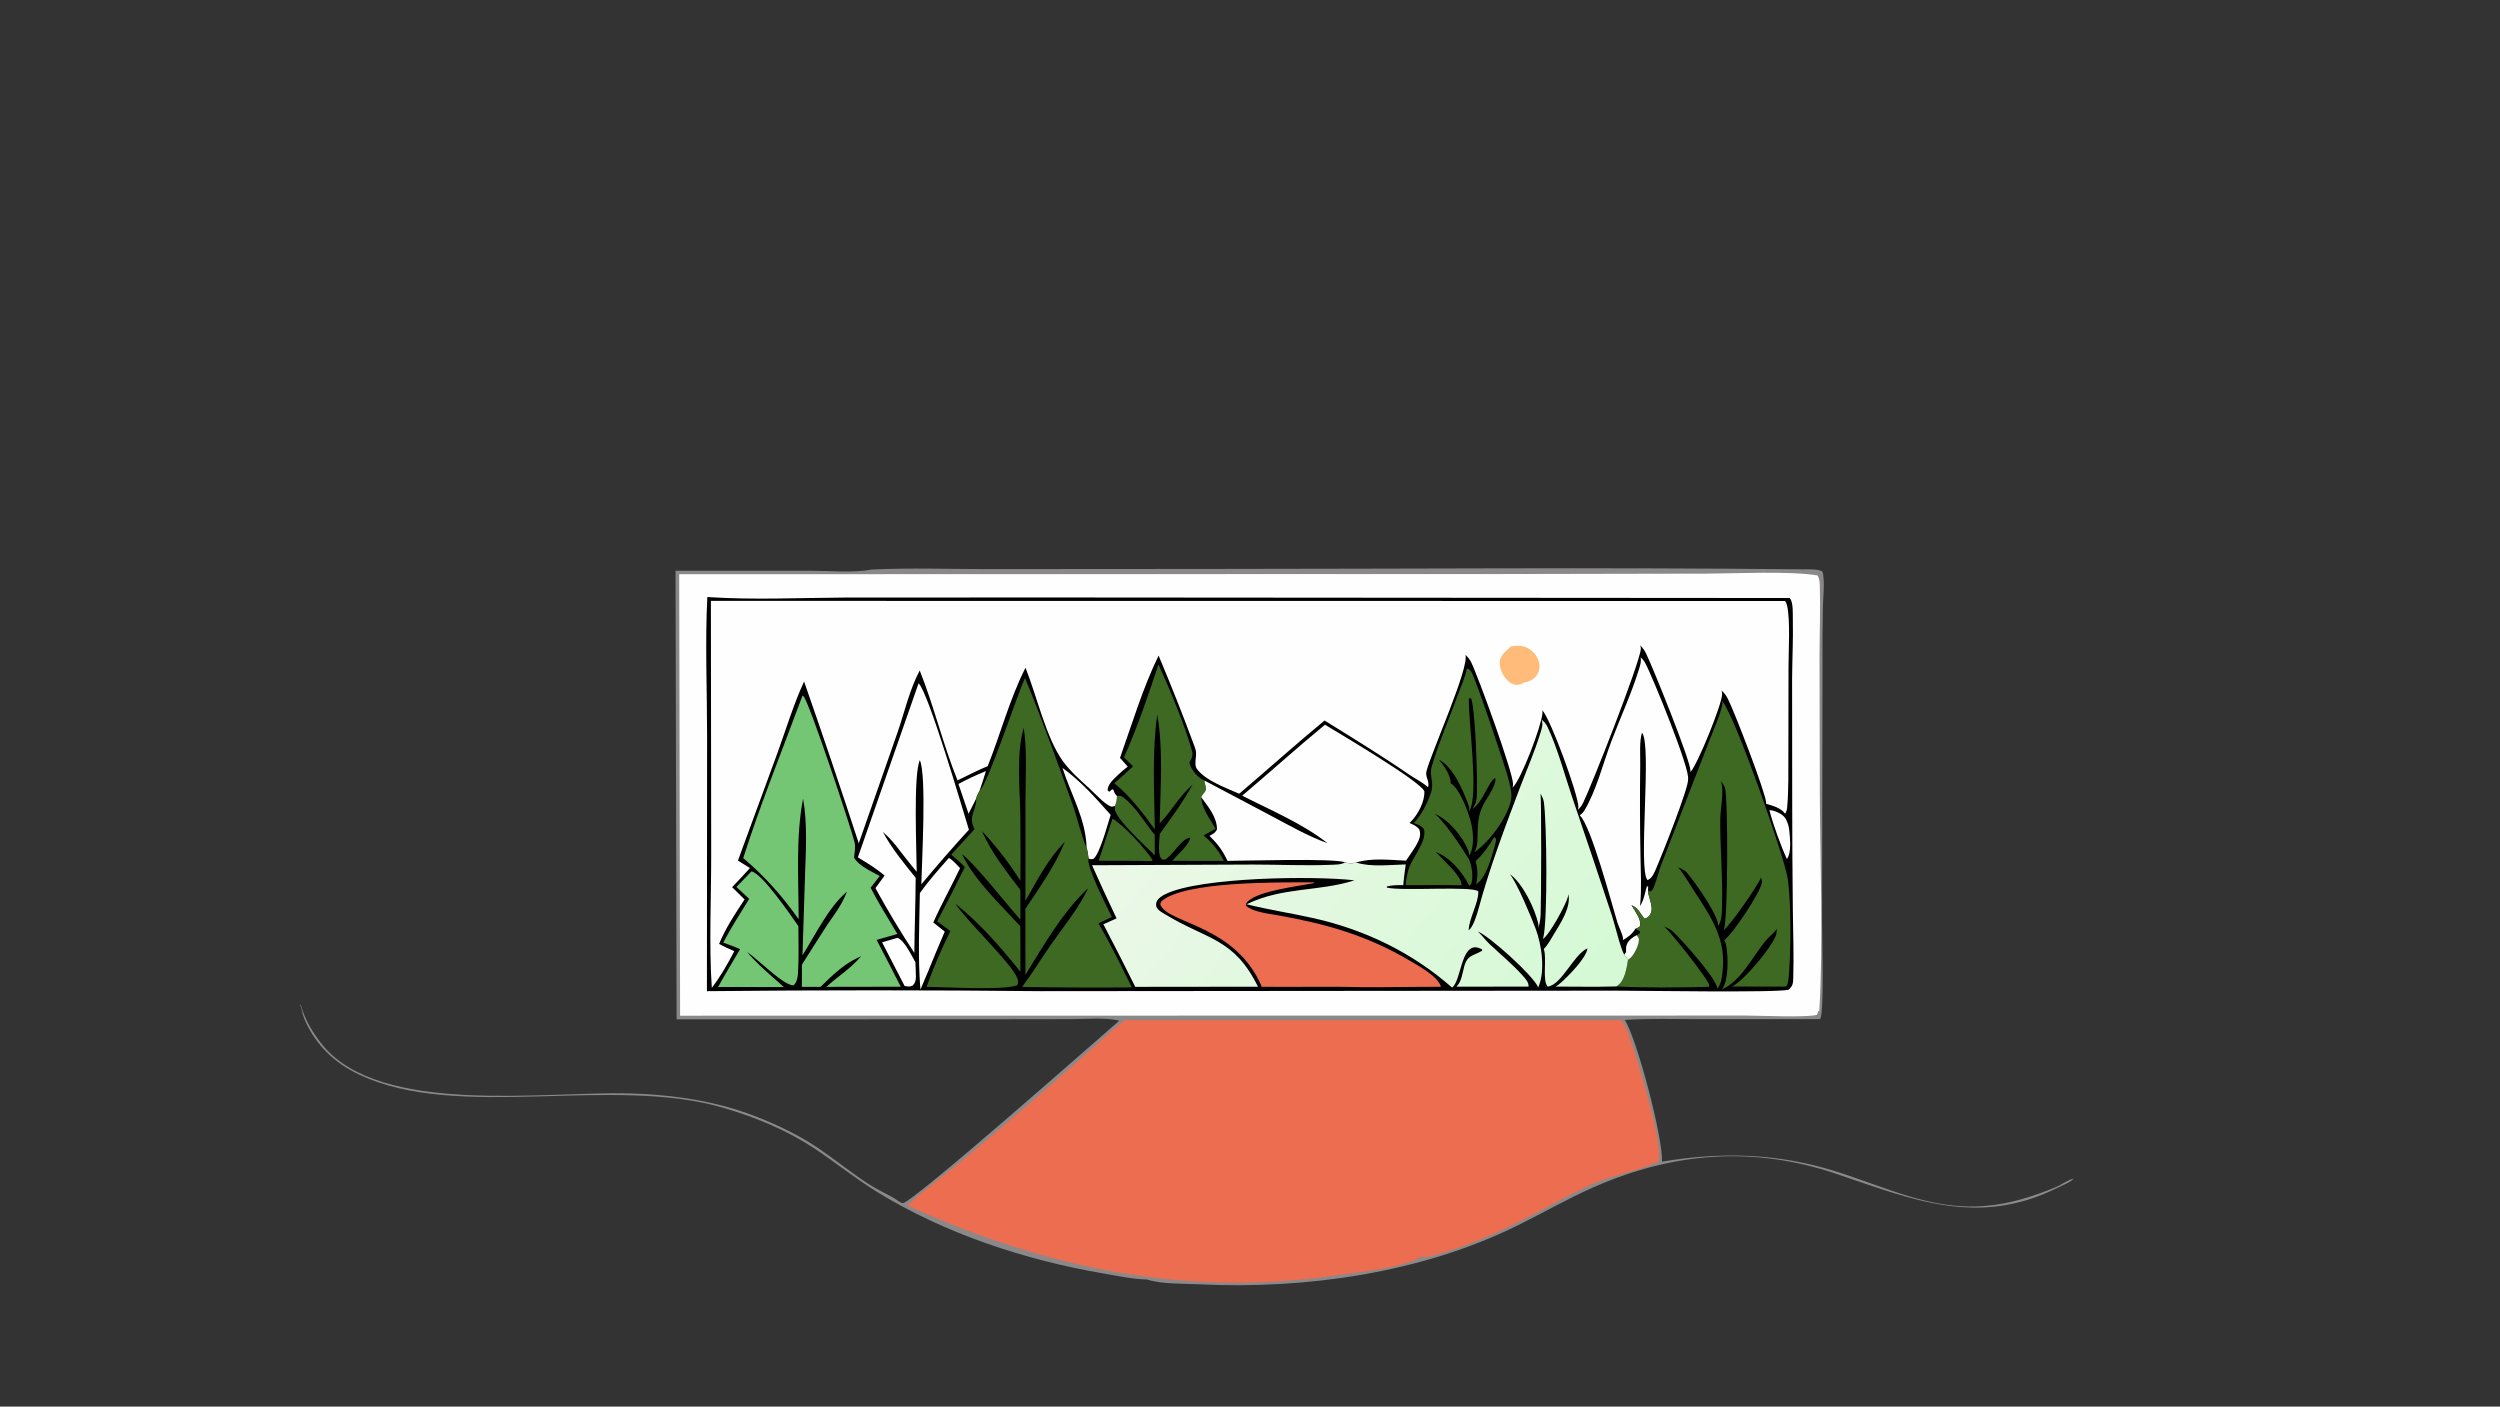 <?xml version="1.0" encoding="utf-8" ?>
<svg xmlns="http://www.w3.org/2000/svg" xmlns:xlink="http://www.w3.org/1999/xlink" width="1820" height="1024">
	<rect width="100%" height="100%" fill="#333333" stroke="none"/>
	<path fill="#8A8888" d="M634.695 414.624C662.728 413.237 691.34 414.324 719.438 414.294L881.696 414.178C1024.85 414.133 1168.13 412.938 1311.27 414.473C1315.45 414.518 1322.77 414.014 1326.51 415.925C1326.87 416.699 1327.12 417.246 1327.25 418.099C1328.35 425.646 1327.2 435.161 1327.05 442.873Q1326.65 463.586 1326.78 484.302L1326.47 672.219C1326.47 682.452 1328.16 737.403 1325.05 741.936L1236.62 741.943C1218.78 741.947 1200.65 741.336 1182.85 742.532C1191.66 756.033 1210.96 829.385 1209.91 845.686C1253.22 838.479 1293.33 839.434 1335.51 852.479C1372.1 863.795 1405.46 881.254 1445.14 877.925C1463.18 876.412 1479.66 871.18 1496.32 864.367C1500.65 862.599 1505.19 859.028 1509.58 858.031C1508.2 860.368 1500.16 863.574 1497.54 864.873C1439.89 893.405 1392.73 873.467 1336.68 854.514C1276.36 834.12 1218.22 838.748 1160.16 864.303C1141.15 872.67 1123.22 883.044 1104.62 892.226C1034.81 926.678 950.684 938.723 873.521 934.994C862.779 934.475 845.152 934.899 835.171 931.507C824.852 931.256 813.931 928.908 803.746 927.171C746.459 917.399 688.018 898.222 638.378 867.637C622.698 857.976 608.522 846.447 593.216 836.278C573.256 823.017 550.745 813.694 527.841 806.841C445.552 782.221 333.73 816.656 261.282 782.229C243.443 773.751 229.905 760.764 221.89 742.589C220.381 739.168 219.739 734.801 218.45 731.17L219.028 731.631C221.689 742.057 228.349 753.01 235.193 761.243C277.585 812.241 396.507 794.424 457.698 795.994C484.049 796.67 510.963 799.994 536.193 807.865C555.823 813.989 579.294 824.583 596.266 836.228C608.511 844.63 620.131 854.111 632.617 862.138C638.287 865.783 644.445 868.617 650.319 871.904C652.012 872.852 655.541 875.827 657.184 875.877C663.921 876.081 796.73 758.673 814.85 743.042C804.153 740.557 791.188 741.921 780.173 741.933L722.729 742.023L492.569 742.094L491.788 415.477L589.826 415.495C603.995 415.494 620.844 417.221 634.695 414.624Z"/>
	<path fill="#EC6D50" d="M819.067 742.658L1180.08 742.664C1182.65 745.258 1183.97 748.44 1185.24 751.809C1190.25 765.086 1211.94 835.183 1207.28 845.568C1198.94 850.452 1174.3 855.757 1162.78 860.534C1148.68 866.378 1135.32 874.004 1121.86 881.145C1098.99 893.281 1075.55 904.697 1050.61 911.947C1045.55 913.416 1038.65 915.896 1033.38 915.021C1032.6 916.145 1031.27 916.932 1030.01 917.42C1012.99 924.017 991.854 925.716 973.834 928.347C862.357 944.619 762.316 923.424 660.545 877.674C671.815 866.781 685.324 857.241 697.493 847.302Q723.768 825.436 749.639 803.092Q772.503 783.431 794.974 763.321C802.772 756.427 810.519 748.545 819.067 742.658Z"/>
	<path fill="#FEFEFE" d="M494.449 418.023L1089.04 417.905L1241.82 417.604C1263.73 417.514 1302.98 415.571 1323.14 418.908C1324.54 421.07 1324.73 423.586 1324.81 426.097C1325.34 443.364 1324.65 460.857 1324.62 478.145L1324.83 578.279C1325.07 630.79 1327.46 683.915 1324.44 736.363L1323.42 736.036C1323.5 737.162 1323.54 737.269 1322.96 738.225L1322.66 738.824C1314.46 740.932 1281.35 739.327 1270.82 739.327L1123.86 739.345L495.111 739.432L494.449 418.023Z"/>
	<path d="M514.932 434.635C548.382 436.865 582.27 435.204 615.777 435.009L770.422 434.961L1303.03 435.357C1305.64 438.931 1305.07 446.647 1305.18 451.034C1305.53 465.381 1304.72 479.851 1304.65 494.214L1304.73 585.615Q1304.76 624.252 1305.19 662.888C1305.37 679.134 1306 695.516 1305.48 711.754C1305.35 715.871 1305.3 717.547 1302.2 720.446C1296.05 722.869 1191.12 721.161 1176.27 721.201L757.803 721.57Q636.219 720.336 514.635 721.576L514.767 536.24C514.78 502.524 513.239 468.287 514.932 434.635Z"/>
	<path fill="#3D6923" d="M1087.86 609.311C1088.51 609.839 1088.79 610.398 1089.22 611.101Q1088.78 613.995 1087.96 616.804C1085.76 624.283 1081.66 639.795 1074.63 643.592C1075.99 638.177 1075.77 632.161 1074.28 626.813C1079.8 621.959 1084.02 615.521 1087.86 609.311Z"/>
	<path fill="#FEFEFE" d="M1288.15 589.776C1290.37 589.891 1292.19 590.482 1294.19 591.405C1296.9 592.66 1299.49 594.464 1300.59 597.352C1301.79 599.806 1302.3 601.97 1302.59 604.683C1303.16 610.023 1304.31 621.04 1300.86 625.336C1296.57 616.198 1290.52 599.513 1288.15 589.776Z"/>
	<path fill="#FEFEFE" d="M697.739 570.718Q707.487 565.486 717.747 561.351C716.407 566.135 714.716 570.86 713.179 575.586C712.192 577.465 711.096 579.271 710.655 581.365L705.114 592.4L697.739 570.718Z"/>
	<path fill="#FEFEFE" d="M653.305 682.767C653.365 682.781 653.427 682.787 653.485 682.809C658.565 684.753 663.682 695.886 666.407 700.472C666.572 704.003 666.752 707.544 666.771 711.08C666.785 713.728 666.262 715.637 664.373 717.554C662.176 718.487 660.85 718.221 658.542 717.785L642.158 686.019L653.305 682.767Z"/>
	<path fill="#3D6923" d="M813.146 579.46C815.68 579.117 816.266 579.342 818.342 580.929C827.003 587.554 833.634 599.379 840.648 607.748L840.671 622.591C835.225 617.175 811.699 595.972 811.603 588.83L811.589 588.23C811.582 587.737 811.603 587.244 811.623 586.752C812.758 584.151 813.052 582.251 813.146 579.46Z"/>
	<path fill="#3D6923" d="M809.875 595.977C817.605 600.28 834.458 618.458 839.255 626.431C837.189 627.3 832.814 626.738 830.464 626.703L799.824 626.63L809.875 595.977Z"/>
	<path fill="#FEFEFE" d="M773.484 559.049C786.988 568.784 797.569 580.882 808.563 593.254C806.239 600.222 800.801 621.549 795.948 625.351C794.526 625.509 793.792 625.647 792.456 625.008C792.184 622.282 791.864 619.82 791.044 617.192C790.554 596.377 779.666 578.516 773.484 559.049Z"/>
	<path fill="#FEFEFE" d="M690.872 624.528C693.863 626.399 696.435 629.481 698.93 631.989C692.611 645.273 685.398 658.069 679.437 671.541L687.781 678.206Q681.407 692.979 675.38 707.898L670.072 720.399C668.159 697.196 669.265 673.506 669.654 650.238C676.051 641.143 683.492 632.824 690.872 624.528Z"/>
	<path fill="#74C674" d="M547.096 634.339C555.39 636.377 575.423 666.091 581.221 674.185C581.233 684.656 581.604 695.36 581.073 705.809C580.877 709.666 580.773 714.602 577.72 717.339C570.364 717.536 551.481 698.048 543.94 693.073C549.513 699.861 556.008 705.563 562.543 711.393L570.663 718.588L522.782 718.526C527.881 709.241 533.446 700.149 538.791 690.999C534.819 689.185 530.582 687.765 526.503 686.197C532.269 675.284 538.942 664.862 545.422 654.364L536.092 645.695C539.83 641.991 543.437 638.123 547.096 634.339Z"/>
	<path fill="#3D6923" d="M843.356 483.783C850.882 499.889 863.255 529.754 867.731 546.536C868.635 549.927 867.929 551.583 866.219 554.541L865.844 555.178C866.075 556.084 866.345 556.978 866.732 557.832C868.646 562.065 872.684 566.677 877.065 568.339C876.71 571.039 878.531 572.676 877.853 575.046C877.236 577.206 874.989 578.281 874.56 580.487C874.473 587.888 881.291 596.976 884.985 603.351L876.172 608.167C882.658 613.598 887.119 619.266 890.995 626.723L853.497 626.671C857.136 622.059 865.425 615.526 866.549 609.794C859.499 610.681 854.518 622.168 848.235 625.736C846.999 625.788 846.477 626.174 845.559 625.206C842.518 621.999 844.097 611.342 844.3 607.137C852.671 595.451 861.301 583.804 868.205 571.176C858.486 579.678 852.918 590.324 844.254 599.452C844.722 573.61 846.996 545.714 842.47 520.247C838.607 547.62 840.312 576.193 840.718 603.782C831.823 591.68 822.916 579.707 811.218 570.157C815.935 566.267 820.363 562.032 824.846 557.878L818.254 551.316C828.151 529.352 835.746 506.608 843.356 483.783Z"/>
	<path fill="#3D6923" d="M1067.94 486.641C1069.75 487.331 1070.04 487.527 1071.12 489.139C1074.21 493.727 1095.67 557.575 1098.11 567.049C1099.27 571.559 1100.94 577.676 1100.06 582.249C1097.58 595.136 1083.99 613.241 1073.24 620.538C1078.61 611.982 1071.88 598.38 1081.36 583.174C1083.69 579.436 1089.58 570.6 1088.6 566.442C1083.85 568.094 1080.27 583.102 1071.97 588.986C1073.42 586.588 1074.64 584.215 1074.95 581.401C1075.97 572.023 1074.23 511.804 1070.35 506.912L1071.11 508.459L1069.37 508.408C1068.75 523.963 1076.72 578.57 1069.83 590.009C1069.71 590.213 1069.58 590.414 1069.46 590.616C1069.63 589.041 1069.69 587.843 1069.14 586.306C1065.44 575.967 1057.7 557.774 1047.58 553.158C1051.26 557.597 1056.15 564.276 1056.12 570.219C1062.52 574.076 1068.41 589.784 1070.38 596.852C1072.51 604.535 1073.75 615.67 1069.67 622.882C1069.58 621.757 1069.39 620.641 1068.99 619.58C1065.1 609.204 1054.67 596.718 1044.45 592.396C1051.46 597.926 1064.08 616.755 1068.96 624.852C1071.47 629.018 1072.59 637.941 1071.3 642.667C1070.93 644.036 1070.79 643.988 1069.59 644.708C1064.35 634.619 1055.88 624.247 1045.03 620.21C1046.83 621.69 1048.39 623.37 1049.98 625.068C1054.01 629.372 1064.24 638.503 1064.05 644.494C1050.49 644.197 1036.88 644.414 1023.32 644.388C1023.75 639.77 1024.5 634.996 1026.22 630.669C1029.24 623.079 1038.79 612.027 1036.69 603.823C1035.05 601.068 1032.05 600.296 1029.21 599.189C1034.78 593.66 1039 584.818 1041.62 577.44C1044.44 569.495 1040.23 564.936 1042.29 558.005C1047.43 540.698 1054.81 523.526 1061.09 506.56C1063.47 500.112 1066.5 493.358 1067.94 486.641Z"/>
	<path fill="#FEFEFE" d="M668.719 497.428C675.821 503.845 700.593 588.57 705.363 604.047Q687.56 623.493 670.739 643.795C671.059 627.779 674.675 564.358 669.647 553.42C664.785 563.793 667.313 620.018 667.369 634.64C663.294 629.921 659.511 624.874 655.624 619.994C651.793 614.679 647.653 609.956 642.732 605.626C649.246 617.844 657.999 628.285 666.608 639.051C666.538 657.283 665.784 675.516 665.649 693.754Q650.53 670.726 637.306 646.559L643.96 637.441C637.982 632.22 631.287 628.277 624.529 624.165L668.719 497.428Z"/>
	<path fill="#EC6D50" d="M955.144 642.345L956.2 642.249L956.717 642.843C944.872 645.268 917.83 648.177 908.877 655.837C907.332 657.158 907.277 657.28 907.085 659.3C911.466 663.732 923.049 665.084 929.125 666.144C964.437 672.302 994.984 680.803 1026.19 699.308C1032.53 703.069 1047.08 710.891 1049.01 718.396C1029.85 718.336 1010.69 718.799 991.536 718.69C967.267 717.987 942.868 718.707 918.573 718.368C899.8 673.703 851.236 672.468 844.974 659.16C844.408 657.957 844.931 657.416 845.359 656.243C861.989 641.363 931.356 642.364 955.144 642.345Z"/>
	<path fill="#FEFEFE" d="M1150.04 593.559C1151.38 592.611 1152.5 591.549 1153.36 590.145C1161.95 576.151 1167.11 555.464 1173.04 539.794C1179.7 522.224 1187.72 504.93 1193.24 486.971C1194.12 484.112 1195.04 481.434 1194.33 478.43C1195.66 479.634 1196.76 480.929 1197.62 482.509C1203.07 492.519 1230.71 560.61 1228.89 567.226C1229.95 572.158 1209.6 623.277 1205.85 631.86C1204.43 635.108 1202.88 639.368 1199.42 640.71C1192.22 633.633 1202.89 541.463 1195.34 533.408C1193.35 539.903 1194.21 550.035 1194.09 556.872Q1193.65 589.674 1194.26 622.473C1194.38 634.387 1195.21 646.893 1194.03 658.718L1193.94 659.578C1196.84 655.21 1197.39 650.333 1198.87 645.354L1199.88 645.228L1199.74 648.139C1199.75 648.302 1199.75 648.465 1199.76 648.627C1200.07 654.174 1204.93 661.433 1200.72 666.653C1199.69 667.927 1198.69 668.419 1197.14 668.823C1194.42 665.544 1192.83 661.442 1188.91 659.577C1188.65 659.457 1188.41 659.318 1188.16 659.194C1188 659.119 1187.85 659.052 1187.7 658.982C1189.85 662.58 1194.91 669.292 1194.03 673.6C1193.77 674.862 1193.36 674.831 1192.32 675.427C1191.74 675.757 1191.19 675.964 1190.55 676.147C1188.29 679.875 1185.32 682.231 1181.57 684.34C1181.57 684.04 1181.6 683.315 1181.55 682.966C1181.04 679.551 1178.51 675.004 1177.45 671.497C1173.16 657.346 1158.1 600.58 1150.04 593.559Z"/>
	<path fill="#FEFEFE" d="M964.585 527.602C975.609 534.326 1034.56 569.061 1036.95 576.126C1037.2 583.762 1032.35 592.686 1027.19 598.135C1026.86 598.486 1026.5 598.811 1026.14 599.138C1028.95 600.393 1031.36 601.309 1033.24 603.859C1034.33 606.773 1033.84 609.52 1032.57 612.279C1030.29 617.254 1026.61 622.004 1023.57 626.56C1012.17 626.055 998.195 624.411 987.263 627.909C984.823 628.716 981.696 628.758 979.327 627.76C970.81 624.662 906.728 626.685 893.609 626.714C890.223 619.291 886.272 614.13 880.511 608.506C883.07 607.024 884.658 606.483 885.947 603.768C886.063 595.079 879.544 587.174 874.56 580.487C874.989 578.281 877.236 577.206 877.853 575.046C878.531 572.676 876.71 571.039 877.065 568.339L926.39 594.449C939.351 601.33 952.652 608.892 966.47 613.871C948.579 599.655 924.603 589.623 904.332 579.256C924.523 562.182 944.166 544.388 964.585 527.602Z"/>
	<path fill="#74C674" d="M584.265 506.326C584.645 506.6 584.693 506.607 585.047 507.023C589.441 512.172 619.595 602.693 622.128 613.249C622.929 616.589 622.093 620.987 621.763 624.411C625.574 630.672 634.253 634.262 640.437 637.73L633.814 646.271C639.652 657.761 646.727 668.826 653.304 679.917L638.155 684.245Q647.125 701.192 655.725 718.33L601.581 718.424C610.051 710.737 619.491 705.009 626.893 696.105C615 701.15 606.463 709.495 597.391 718.418L583.764 718.423L583.802 702.275Q593.182 687.291 602.802 672.459C608.155 664.879 613.268 657.854 616.549 649.108C603.054 660.68 593.674 680.437 584.204 695.444L586.019 638.644C586.614 619.776 587.945 600.049 584.645 581.397C579.225 608.945 581.413 641.023 581.407 669.209C569.622 652.446 556.711 637.904 541.068 624.685C553.759 584.891 569.771 545.52 584.265 506.326Z"/>
	<path fill="#3D6923" d="M1199.74 648.139L1201.41 649.045C1202.78 648.214 1203.29 647.54 1203.89 646.088C1206.1 640.761 1207.3 634.998 1209.35 629.577L1229.86 576.658L1245.05 537.56C1247.99 530.006 1251.6 522.245 1253.52 514.374C1253.84 513.062 1254.02 511.671 1253.78 510.333C1263.43 521.897 1298.65 622.792 1301.33 639.024C1304.07 655.681 1303.81 693.248 1302.22 710.821C1301.97 713.484 1301.84 715.994 1300.28 718.247L1260.86 718.208C1269.3 714.315 1290.26 689.347 1293.08 680.335C1293.48 679.037 1293.45 677.592 1293.41 676.246C1291.12 679.75 1287.53 682.152 1284.89 685.428C1275.86 696.611 1267.23 714.348 1253.74 720.177C1258.5 713.414 1258.16 697.183 1256.79 689.022C1256.5 687.306 1256.26 685.874 1255.2 684.458C1261.7 679.595 1280.9 650.807 1282.59 642.848C1282.88 641.526 1282.39 639.976 1282.03 638.71C1280.17 644.166 1259.45 673.814 1254.85 677.163C1258.1 670.927 1258.08 581.354 1255.82 573.74C1255.27 571.873 1253.93 570.077 1252.81 568.509C1255.39 575.929 1252.42 588.409 1252.35 596.578C1252.18 617.583 1254.3 638.651 1253.61 659.641C1253.47 663.915 1253.59 668.761 1251.66 672.649C1251.39 673.194 1251.09 673.708 1250.78 674.23C1251.46 666.676 1233.52 641.708 1228.23 635.478C1226.54 633.481 1224.07 632.468 1221.74 631.39C1226.41 637.086 1230.09 643.685 1234.11 649.857C1245.93 667.973 1256.41 683.544 1254.12 706.298C1253.63 711.172 1253.22 715.749 1250.29 719.818C1249.89 712.576 1224.26 684.116 1217.89 678.18C1216.14 676.552 1213.77 675.51 1211.65 674.449C1216.12 678.483 1244.12 713.314 1244.26 717.268C1244.28 717.746 1244.25 717.969 1244.2 718.416C1221.64 718.9 1199.25 719.238 1176.7 718.123C1177.17 717.831 1177.38 717.712 1177.86 717.354C1182.97 713.517 1184.29 704.439 1185.24 698.571C1184.6 697.391 1183.32 696.117 1182.46 695.051L1183.84 693.138C1183.7 691.131 1183.71 689.406 1184.4 687.483C1185.41 684.686 1188.87 682.012 1191.52 680.859L1194 679.3L1193.89 677.932L1190.55 676.147C1191.19 675.964 1191.74 675.757 1192.32 675.427C1193.36 674.831 1193.77 674.862 1194.03 673.6C1194.91 669.292 1189.85 662.58 1187.7 658.982C1187.85 659.052 1188 659.119 1188.16 659.194C1188.41 659.318 1188.65 659.457 1188.91 659.577C1192.83 661.442 1194.42 665.544 1197.14 668.823C1198.69 668.419 1199.69 667.927 1200.72 666.653C1204.93 661.433 1200.07 654.174 1199.76 648.627C1199.75 648.465 1199.75 648.302 1199.74 648.139Z"/>
	<path fill="#FEFEFE" d="M1182.46 695.051L1183.84 693.138C1183.7 691.131 1183.71 689.406 1184.4 687.483C1185.41 684.686 1188.87 682.012 1191.52 680.859C1192.97 682.889 1193.34 683.021 1192.97 685.57C1192.44 689.229 1189.12 696.042 1186.1 698.044C1185.82 698.23 1185.53 698.395 1185.24 698.571C1184.6 697.391 1183.32 696.117 1182.46 695.051Z"/>
	<path fill="#3D6923" d="M746.191 493.633C758.81 524.033 769.931 555.164 781.013 586.152C783.679 593.607 788.131 611.568 791.044 617.192C791.864 619.82 792.184 622.282 792.456 625.008C790.81 631.274 806.28 660.847 809.448 667.595L799.676 672.132C808.468 687.311 816.194 703.128 823.983 718.834Q784.037 719.152 744.096 718.492C751.349 708.873 757.617 698.467 764.478 688.557C773.84 675.035 785.31 661.465 792.192 646.507C773.437 664.164 759.985 687.899 746.522 709.661L746.471 661.627C756.984 645.983 768.009 630.296 775.251 612.819C763.112 624.97 755.002 640.996 746.525 655.767L746.548 582.403C746.591 564.845 747.807 547.311 745.303 529.864C739.6 548.436 742.594 575.414 742.823 595.131Q742.998 618.178 742.882 641.226Q736.752 631.533 729.737 622.459Q722.722 613.386 714.884 605.013C721.473 620.659 732.754 634.4 742.828 647.906L742.87 669.568C733.403 658.959 709.877 628.972 700.361 621.837C709.628 641.284 728.428 658.474 742.81 674.361L742.876 707.442C728.699 689.819 713.265 671.859 695.434 657.899C704.715 671.483 736.021 700.947 740.426 711.767C741.349 714.033 741.488 715.064 740.523 717.275C730.427 721.121 688.212 718.538 674.526 718.402C679.555 704.448 685.249 691.083 691.884 677.829L682.286 670.742Q692.637 651.138 702.412 631.241C699.427 627.891 695.919 625.09 692.494 622.207L709.446 603.66C709.288 603.301 709.143 602.937 708.976 602.583C704.828 593.791 711.056 589.791 710.655 581.365C711.096 579.271 712.192 577.465 713.179 575.586C718.814 571.884 740.532 505.509 746.191 493.633Z"/>
	<defs>
		<linearGradient id="gradient_0" gradientUnits="userSpaceOnUse" x1="1141.404" y1="758.557" x2="873.527" y2="538.203">
			<stop offset="0" stop-color="#D4F9D4"/>
			<stop offset="1" stop-color="#ECF8E8"/>
		</linearGradient>
	</defs>
	<path fill="url(#gradient_0)" d="M1021.6 644.397C1017.48 644.364 1013.61 644.274 1009.6 645.359L1009.64 646.173C1020.17 648.879 1072.68 644.788 1076.18 648.96C1076.55 657.266 1069.62 667.898 1069.15 677.202C1072.33 675.371 1075.26 665.665 1076.19 662.192C1084.37 631.846 1095.49 602.514 1106.63 573.142C1111.55 560.163 1117.22 547.272 1121.29 534.002C1122.35 530.569 1123.51 527.547 1122.35 523.973C1124.34 525.529 1125.6 527.064 1126.67 529.349C1134.11 545.306 1138.88 563.489 1144.48 580.215Q1159.27 623.414 1173.56 666.78C1175.58 672.927 1179.76 690.665 1182.46 695.051C1183.32 696.117 1184.6 697.391 1185.24 698.571C1184.29 704.439 1182.97 713.517 1177.86 717.354C1177.38 717.712 1177.17 717.831 1176.7 718.123C1162.01 718.556 1147.21 718.203 1132.51 718.232C1133.97 717.429 1135.22 716.368 1136.47 715.272C1141.53 710.841 1155.15 697.115 1155.64 690.384C1145.48 694.995 1137.06 716.922 1126.74 718.253C1122.56 714.084 1126.32 697.472 1123.88 690.945C1126.92 687.695 1129.21 683.536 1131.48 679.722C1136.11 671.947 1144.04 660.134 1141.7 650.89C1141.68 651.458 1141.65 652.075 1141.52 652.628C1140.23 658.16 1127.97 680.672 1123.23 683.616L1123.49 682.672C1126.77 670.208 1126.1 598.689 1123.9 583.756C1123.58 581.566 1122.52 579.594 1121.42 577.706C1122.32 580.281 1121.98 657.215 1121.6 665.376C1121.43 668.911 1121.04 672.133 1119.92 675.514C1120.01 674.568 1120.09 673.861 1119.9 672.917C1117.71 661.831 1108.33 642.738 1099.2 636.417C1104.38 642.716 1114.69 667.459 1117.86 675.846C1122.42 687.895 1125.15 706.941 1119.78 718.944C1119.71 718.74 1119.66 718.528 1119.57 718.331C1115.58 709.609 1084.29 681.527 1075.85 678.119C1078.86 680.86 1081.31 684.346 1084.32 687.19C1092.27 694.707 1100.98 701.831 1108.28 709.983C1110.32 712.265 1112.98 714.955 1112.8 718.235L1060.25 718.307C1063.94 714.911 1064.64 708.592 1065.85 703.957C1068.18 695.061 1072.32 696.076 1079.06 692.116L1078.84 691.076C1077.82 690.595 1076.73 690.061 1075.63 689.82C1063.33 687.13 1063.81 714.549 1057.06 718.916C1028.29 693.626 994.158 677.034 956.838 668.553C940.457 664.83 923.877 662.427 907.572 658.289C933.989 645.491 960.269 649.243 986.064 640.863C956.21 637.467 873.895 638.531 848.616 650.832C846.034 652.089 842.703 654.045 841.864 656.967C840.579 661.442 844.722 663.51 848.018 665.516C878.993 684.362 898.246 682.681 915.828 718.327L826.477 718.426Q815.098 695.534 803.277 672.867L812.859 668.587Q803.684 649.352 795 629.89L912.346 629.389C931.157 629.374 950.018 630.374 968.814 629.574C972.328 629.424 976.215 629.585 979.327 627.76C981.696 628.758 984.823 628.716 987.263 627.909C997.881 631.392 1012.25 629.54 1023.38 629.297C1022.74 634.306 1021.92 639.358 1021.6 644.397Z"/>
	<path fill="#FEFEFE" d="M517.531 437.44L1299.52 437.533C1300.21 438.53 1300.64 439.434 1300.92 440.622C1303.53 451.381 1301.98 474.573 1302.03 486.468L1301.94 548.618C1301.86 561.546 1302.2 574.792 1301.07 587.675C1300.91 589.544 1300.56 590.81 1299.56 592.411C1296.59 588.154 1290.52 586.521 1285.78 585.194C1285.77 584.886 1285.77 584.576 1285.75 584.268C1285.29 576.821 1262.76 518.243 1257.79 508.535C1256.6 506.216 1255.19 504.418 1253.28 502.675C1253.5 503.514 1253.74 504.361 1253.74 505.238C1253.75 512.46 1235.74 556.785 1230.58 562.149C1230.62 561.827 1230.68 561.506 1230.68 561.181C1230.56 553.231 1202.97 485.109 1198.26 475.572C1197.18 473.397 1195.75 471.516 1194.09 469.762C1194.41 470.675 1194.58 471.422 1194.52 472.401C1193.84 482.657 1158.58 572.265 1152.4 584.686C1151.45 586.603 1150.24 588.148 1148.64 589.558C1148.89 588.841 1149.09 588.258 1149.09 587.488C1149.02 578.664 1128.88 523.399 1122.73 516.983C1122.91 517.807 1122.97 518.596 1122.89 519.442C1121.97 528.946 1107.5 567.472 1101.14 573.404C1101.36 572.478 1101.49 571.652 1101.49 570.695C1101.5 562.363 1076.15 492.541 1070.96 482.002C1069.95 479.953 1068.49 478.289 1066.87 476.707C1069.57 486.48 1042.4 546.71 1038.46 561.451C1037.37 565.513 1041 568.908 1039.61 573.074C1035.82 569.648 1030.07 566.782 1025.74 563.807C1005.69 550.03 984.926 537.38 964.277 524.525C943.257 541.85 922.922 560.211 902.126 577.837C892.665 573.599 877.661 568.378 871.326 559.74C869.096 556.701 871.174 550.926 870.661 547.182C870.369 545.047 869.401 542.891 868.663 540.864Q856.776 508.784 843.455 477.272C831.945 500.811 824.139 527.081 815.355 551.764L820.98 558.074C818.461 560.094 815.959 562.141 813.649 564.4C810.784 567.201 806.38 571.013 806.324 575.265L807.556 576.439L809.618 574.62L810.596 574.939C811.174 576.972 811.605 577.992 813.146 579.46C813.052 582.251 812.758 584.151 811.623 586.752C810.796 586.935 809.488 587.467 808.718 587.138C803.55 584.935 797.47 577.966 793.253 574.122C786.422 567.896 779.306 561.698 773.832 554.194C761.629 537.463 754.669 506.189 746.568 486.133C735.023 508.812 728.483 534.134 719.045 557.755C711.592 560.82 704.35 564.61 697.09 568.117C686.5 542.013 680.047 514.277 669.543 488.123C662.226 501.892 658.571 518.11 653.534 532.856L625.177 613.909Q605.878 554.808 585.366 496.117C577.754 512.7 572.209 530.919 566.009 548.09L537.205 626.519L545.938 631.944C541.754 636.693 537.314 641.25 532.983 645.867L542.033 654.819C535.113 665.319 528.327 675.48 523.51 687.165C527.038 689.188 530.864 690.767 534.563 692.457C529.691 701.819 524.617 710.766 518.183 719.158C516.103 687.424 517.771 654.858 517.747 623.013L517.531 437.44Z"/>
	<path fill="#FEBB79" d="M1099.85 470.661C1104.41 469.934 1108.48 469.577 1112.62 472.054C1116.45 474.342 1119.45 477.999 1120.46 482.385C1121.15 485.392 1120.72 488.558 1119.02 491.158C1116.62 494.819 1113.31 496.165 1109.21 496.986C1107.9 497.998 1105.96 498.623 1104.28 498.588C1101.64 498.533 1099.2 497.068 1097.37 495.249C1094.14 492.034 1091.73 487.067 1091.78 482.452C1091.83 477.001 1096.37 474.191 1099.85 470.661Z"/>
</svg>
